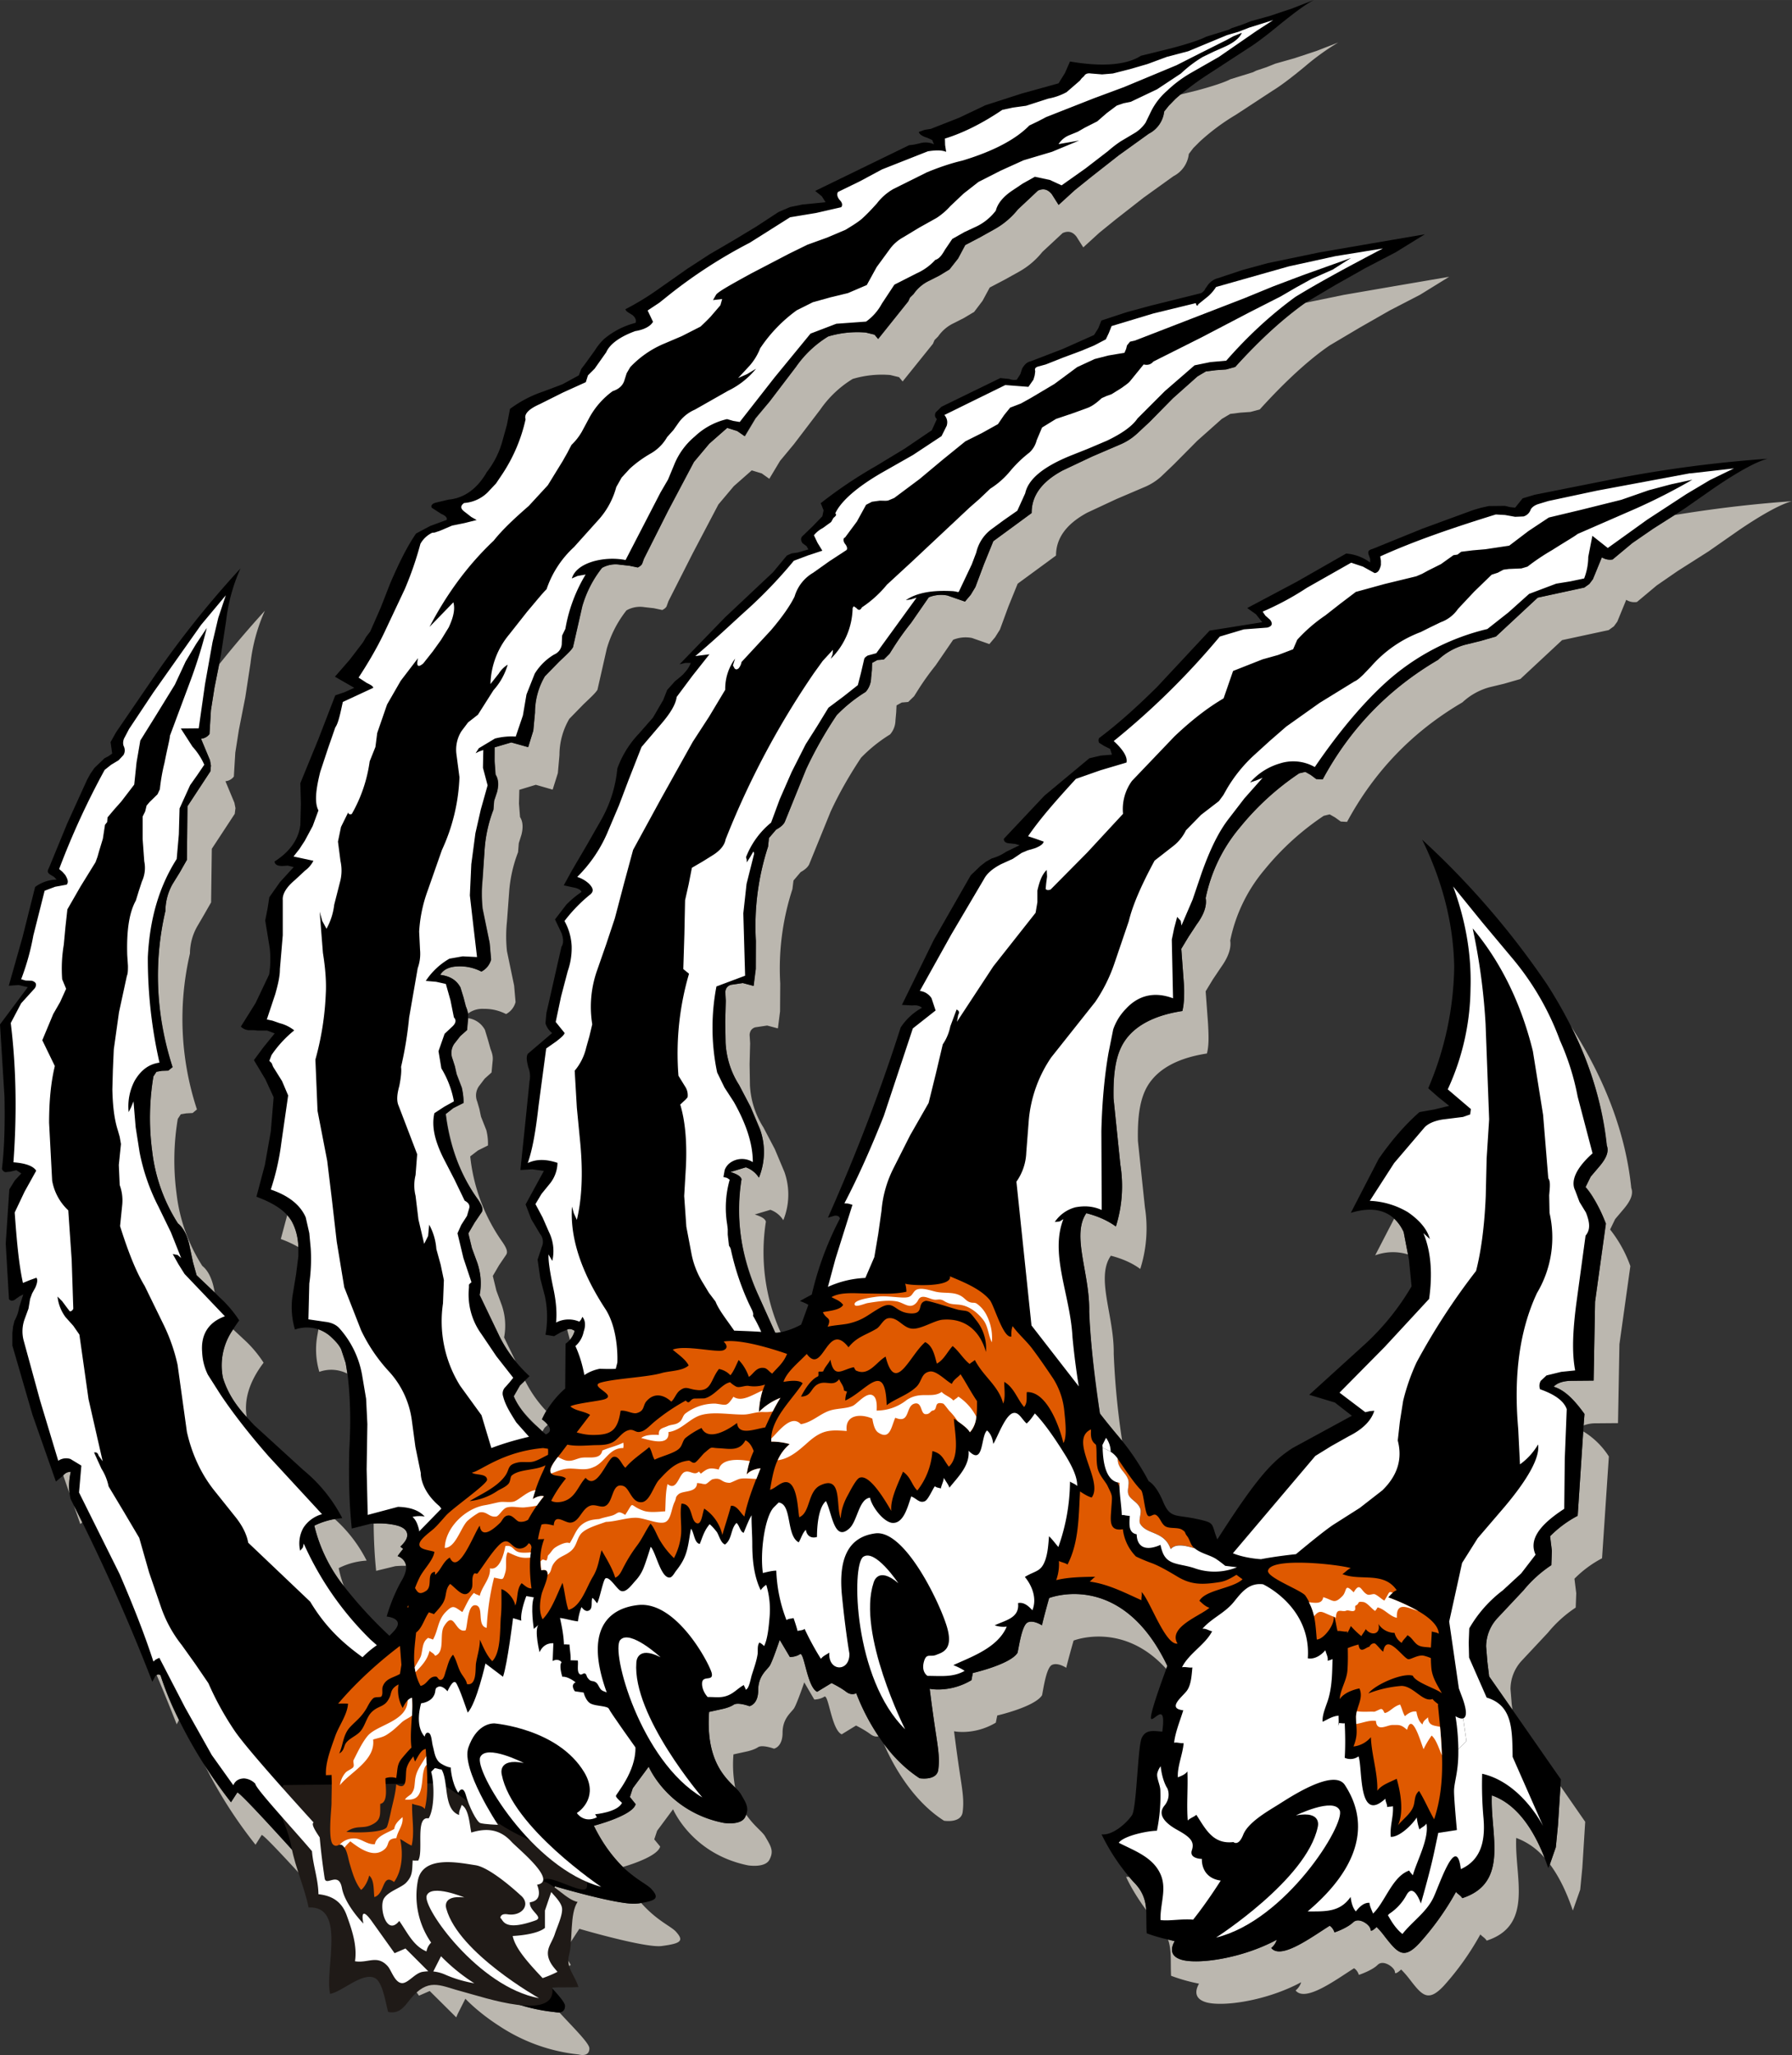 <svg xmlns="http://www.w3.org/2000/svg" width="960" height="1100.554" shape-rendering="geometricPrecision" text-rendering="geometricPrecision" image-rendering="optimizeQuality" fill-rule="evenodd" clip-rule="evenodd" viewBox="0 0 10 11.464"><rect x="0" y="0" width="10" height="11.464" fill="#333333" stroke="none"/><path fill="#BBB7AF" d="M6.893 2.047l-.05.014-.058.004-.056.007-.047.028-.137.122-.13.132-.072.067a.326.326 0 0 1-.086.056l-.163.07-.163.077c-.12.064-.175.144-.174.238l-.098.072-.116.085-.052.128-.048.128-.026.043-.032.038-.098-.034a.184.184 0 0 0-.104.01l-.099.143a1.49 1.49 0 0 0-.098.137l-.022.035-.032.032-.036.003-.03.016v.04l-.005.044a.122.122 0 0 1-.03.077.833.833 0 0 0-.162.13 2.26 2.26 0 0 0-.17.302l-.118.29c-.005.014-.02.031-.05.047l-.04.047-.005.048a1.43 1.43 0 0 0-.068.526v.156l-.012.095-.061-.016-.067.01c-.021.007-.03.022-.03.04l.002.049-.003.117.002.118c.006.09.032.169.075.234l.064.122.053.125a.378.378 0 0 1-.006.27.14.14 0 0 0-.073-.057l-.086.026c.037.012.056.023.062.04-.037.204-.005.422.093.646l.095.21.01.001s.007 0 .02-.003a1.095 1.095 0 0 1-.082-.617c-.005-.017-.025-.028-.062-.04l.087-.026a.14.14 0 0 1 .072.058.378.378 0 0 0 .006-.27l-.053-.126-.064-.122a.482.482 0 0 1-.075-.234l-.002-.118.003-.117-.003-.048c.002-.019.01-.034.031-.041l.067-.01.06.016.012-.095.001-.156a1.43 1.43 0 0 1 .068-.526l.006-.048.04-.047c.029-.016.044-.033.049-.047l.118-.29c.048-.104.105-.203.17-.301a.833.833 0 0 1 .162-.13.122.122 0 0 0 .03-.078l.004-.044.002-.04.029-.016.036-.003.033-.032.022-.035a1.48 1.48 0 0 1 .098-.137l.098-.143a.185.185 0 0 1 .105-.01l.097.034.032-.038.027-.043.047-.128.052-.128.116-.085.098-.072c0-.094.054-.174.174-.239l.163-.076.164-.07a.325.325 0 0 0 .086-.056l.07-.067.131-.132.137-.122.047-.028.056-.007.057-.004.052-.014c.144-.159.277-.28.39-.357l.167-.099.168-.096.17-.088.162-.1-.298.051-.29.05-.214.044-.002.001a2.445 2.445 0 0 0-.39.357zM1.177 3.962l-.008.133a.066.066 0 0 1-.048.026l.05.12.006.03-.003.032-.128.195-.003.298-.04.071-.04.064a.309.309 0 0 0-.04.15c-.068.288-.052.58.04.872l-.024.02H.903l-.03.006-.017.026a1.403 1.403 0 0 0-.007.416.95.95 0 0 0 .144.404c.034.028.056.076.067.137l.017.08.02.072.102.097-.003-.012c-.011-.061-.033-.11-.067-.137a.95.95 0 0 1-.144-.405 1.404 1.404 0 0 1 .007-.415l.017-.026.03-.005.036-.002.024-.02a1.612 1.612 0 0 1-.039-.87.309.309 0 0 1 .04-.15l.038-.065.04-.07.004-.299.128-.195.004-.032-.006-.03-.05-.12a.066.066 0 0 0 .047-.026l.008-.133.02-.127.036-.183.029-.19a.984.984 0 0 1 .08-.292c-.091.1-.176.2-.255.299l-.026.13-.02.126zM.395 8.21c-.016 0-.03.006-.042.021l.034.098a.34.34 0 0 1 .008-.118zM.874 9.344c.038.09.075.181.112.275l.013-.024a1.682 1.682 0 0 1-.103-.249.018.018 0 0 0-.022-.002zM1.244 7.686c.017.07.063.14.133.22-.017-.098.015-.2.094-.304a.659.659 0 0 0-.11-.13l-.06-.056a.349.349 0 0 0-.057.27zM3.093 11.224a.99.99 0 0 1-.446-.16 1.033 1.033 0 0 1-.186-.151l-.043.085-.009.019-.02-.02-.127-.127-.06.026-.13-.182c-.07-.095-.044.017-.044.017s-.103-.104-.12-.199c-.018-.095-.087-.008-.096-.052a1.132 1.132 0 0 1-.008-.054.181.181 0 0 1-.137-.066c-.188-.208-.337-.368-.343-.36l-.035.054a3.25 3.25 0 0 1-.153-.22 2.535 2.535 0 0 0 .29.457l.034-.054c.006-.008.155.152.343.36a.181.181 0 0 0 .137.066l.008.054c.009.044.078-.043.096.052.017.095.12.2.12.2s-.025-.113.044-.018c.07.095.13.182.13.182l.06-.026.128.127.02.02.008-.019.043-.085s.068.074.186.15a.99.99 0 0 0 .446.161s.06.018.06-.034c0-.023-.058-.084-.125-.155a7.659 7.659 0 0 1-.042-.045c-.015.001-.03-.003-.03-.003zM8.682 10.305l-.033.095c.05.067.092.152.128.258l.041-.116.012-.123.016-.256-.138-.199-.014.218-.012.123zM8.65 8.57l.01.082-.003.08a.693.693 0 0 0-.155.14l-.146.155a.235.235 0 0 0-.063.158l.007.085.01.082.13.186-.004-.031-.007-.085a.235.235 0 0 1 .063-.158l.146-.156a.694.694 0 0 1 .155-.14l.003-.08-.01-.081a.624.624 0 0 1 .154-.114l.038-.568a.438.438 0 0 0-.143-.14l-.031.471a.625.625 0 0 0-.154.114zM5.855 8.915c-.032.112-.04.152-.04.152s-.049-.032-.08-.016c-.033.016-.049.137-.057.17-.04.064-.25.112-.25.112l-.007.04c-.12.072-.233.048-.233.048s.016.129.032.233c.016.105.024.153.016.218-.008.064-.105.048-.105.048a.767.767 0 0 1-.199-.192c.04.094.15.311.336.429 0 0 .096.016.104-.049.008-.064 0-.112-.016-.217a9.447 9.447 0 0 1-.032-.233s.112.024.233-.048l.008-.04s.209-.048.25-.113c.007-.032.023-.153.055-.169.033-.016.08.016.08.016s.009-.04.041-.152c0 0 .276-.11.517.158l.006-.017c-.257-.539-.66-.378-.66-.378zM6.3 10.47h-.016c.024.054.067.124.112.185a.22.22 0 0 0-.068-.154.618.618 0 0 1-.028-.032zM8.325 10.016c-.01.216.1.487-.165.573-.008-.014-.028-.024-.035-.035a1.54 1.54 0 0 1-.206.288c-.086.091-.119.053-.19-.037a.592.592 0 0 0-.047-.055c-.02.019-.034.027-.034.014 0-.024-.064-.072-.097-.04a.335.335 0 0 1-.104.056s-.008-.025-.027-.037c-.105.066-.272.19-.326.124a.096.096 0 0 0 .031-.046c-.195.105-.438.138-.53.112-.072-.02-.059-.07-.04-.104l-.037-.009c.021.058.013.12.017.202a.974.974 0 0 0 .156.044c-.019.033-.032.083.04.104.092.026.335-.007.53-.112a.096.096 0 0 1-.031.046c.054.067.222-.058.326-.124.02.012.027.037.027.037s.073-.024.105-.056.096.016.096.04c0 .013.014.005.035-.014a.59.59 0 0 1 .047.054c.07.091.103.13.19.038a1.54 1.54 0 0 0 .205-.288c.007.01.027.02.035.035.265-.086.155-.357.165-.573a.38.38 0 0 1 .159.112c-.074-.189-.173-.307-.295-.35zM4.038 10.169a.587.587 0 0 1-.418-.314l-.089.121-.016.048.032.04c-.016.065-.233.121-.233.121.055.11.111.18.162.23.058-.017.195-.063.208-.114l-.033-.04.016-.048.089-.12s.104.249.418.313c0 0 .096.016.12-.032.025-.048.009-.073-.024-.129-.015-.027-.063-.059-.106-.122a.132.132 0 0 1-.006.014c-.024.048-.12.032-.12.032zM3.097 10.523l-.021.032-.067.104.04.065c-.048.04-.216.05-.216.05.013.061.093.152.17.234.052-.005.147-.018.182-.047l-.04-.065.067-.104.021-.032s.368.108.459.096c.107-.014.127-.028.08-.08-.028-.031-.105-.06-.194-.16l-.023.003c-.09.012-.458-.096-.458-.096zM4.721 9.437c-.032-.024-.08-.048-.08-.048l-.08.048c-.057-.024-.073-.225-.097-.209-.024.016-.056.016-.056.016l-.057-.096s-.04.12-.056.145c-.016.024-.064.056-.064.136 0 .08-.049.089-.049.089s-.064-.024-.088-.008c-.024.016-.064.024-.064.024l-.073.016c-.02.267.088.365.146.423a.676.676 0 0 1-.01-.186l.073-.016s.04-.008.064-.024.089.008.089.008.048-.008.048-.089c0-.08.048-.112.064-.136.016-.025.057-.145.057-.145l.056.096s.032 0 .056-.016.04.185.097.21l.08-.049s.048.024.08.048c.02.015.036.015.046.012a1.198 1.198 0 0 1-.125-.24s-.025.016-.057-.009zM1.92 8.851a.644.644 0 0 1-.03-.103.395.395 0 0 1 .156-.042.788.788 0 0 0-.178-.232.428.428 0 0 0-.114.037.866.866 0 0 0 .167.34zM2.868 7.79c.017.048.06.101.129.167l.03.028.012-.02.018-.017c-.013-.017-.032-.03-.032-.03a.335.335 0 0 1 .023-.047.694.694 0 0 1-.118-.169l-.028.027-.034.06zM8.926 6.506l-.05.058-.028.058c.039.04.073.11.114.204l-.061.435-.008.44-.124.002c-.035 0-.077.008-.099.033.057.017.11.065.172.152l-.005.064a.185.185 0 0 1 .069-.012l.123-.001.008-.44.061-.436a.715.715 0 0 0-.113-.204l.028-.058.049-.058c.036-.043.054-.081.041-.116-.03-.295-.142-.601-.337-.903l-.002-.004c.113.226.181.451.203.67.013.035-.005.073-.041.116zM7.78 6.798l-.106.205a.285.285 0 0 1 .183-.005l-.024-.125a.24.24 0 0 0-.053-.075zM2.607 5.746l-.038.034-.033.042a.09.09 0 0 0-.01.086l.013.041.01.043.029.076c.006.031.01.06.009.085l-.056.028-.043.033c.025.19.085.35.182.48.02.033.03.054.017.07l-.038.056-.035.06.02.083.03.082c.023.071.023.13.013.179l.112.234c.025.05.055.095.088.135l-.064-.132a.35.35 0 0 0-.013-.18L2.77 7.2l-.02-.082.035-.06.038-.056c.013-.017.004-.038-.017-.07a1.011 1.011 0 0 1-.182-.481l.043-.033.056-.028a.314.314 0 0 0-.009-.085l-.03-.076-.009-.043-.012-.041a.09.09 0 0 1 .01-.086l.032-.042.038-.034.006-.063c.004-.029-.005-.05-.012-.069l-.014-.05-.017-.056a.126.126 0 0 0-.093-.065v.003l-.006.063zM3.168 7.416l-.003.002.014.052v.006a.118.118 0 0 0 .028-.052c-.013-.007-.024-.013-.039-.008zM9.346 2.873l-.121.077-.116.08-.11.091a.084.084 0 0 1-.06-.012l-.05.122-.02.026-.028.02-.26.057-.234.217-.09.025-.082.021a.36.36 0 0 0-.15.084c-.282.165-.495.39-.644.667l-.036-.002-.03-.023-.03-.017-.035.008a1.5 1.5 0 0 0-.33.3.887.887 0 0 0-.192.396c.008.043-.011.094-.05.146l-.046.07-.04.067.013.176a.575.575 0 0 1-.007.171c-.156.023-.268.082-.326.174-.047.074-.06.178-.058.314l.038.37a.75.75 0 0 1-.025.344.483.483 0 0 0-.165-.074c-.085.123.02.335.016.547-.001.098.027.34.06.57.04.053.081.102.11.137l.014.016a4.35 4.35 0 0 1-.047-.486c.003-.212-.102-.424-.016-.547.077.02.129.048.164.074a.75.75 0 0 0 .026-.344l-.039-.37c-.003-.136.011-.24.058-.314.059-.092.17-.15.327-.174.012-.046.01-.1.006-.171l-.013-.176.04-.066.047-.07c.038-.053.057-.104.05-.147a.887.887 0 0 1 .192-.396 1.5 1.5 0 0 1 .33-.3l.033-.008.03.017.032.023.035.002c.15-.278.362-.502.644-.667a.36.36 0 0 1 .15-.084l.083-.02.09-.026.233-.217.26-.056.029-.021.019-.026.05-.122a.084.084 0 0 0 .06.012l.11-.092.116-.08.173-.11.172-.12c.137-.093.238-.146.294-.16-.23.016-.447.043-.654.077zM.448 8.502l.011-.009a10.86 10.86 0 0 0-.047-.095l.036.104zM1.903 7.526c-.014-.03-.036-.05-.06-.072a.217.217 0 0 0-.066-.039l-.006.034a.437.437 0 0 0 .011.204.196.196 0 0 1 .156.01 1.384 1.384 0 0 0-.009-.06l-.026-.077zM1.63 6.816a.208.208 0 0 0-.027-.038l-.036.134a.62.62 0 0 1 .098.045.314.314 0 0 0-.035-.14zM6.558.553L6.522.59l-.025.032a.159.159 0 0 1-.086.124l-.167.12-.155.122-.091.073-.09.082-.038-.06c-.022-.026-.045-.034-.077-.02l-.112.105a.442.442 0 0 1-.13.11l-.082.046-.082.043-.04.075-.048.061-.056.034-.055.028a.22.22 0 0 0-.09.076l-.02.019-.009.021-.168.21-.02-.024-.049-.012a.565.565 0 0 0-.21.022.6.6 0 0 0-.18.17l-.147.193-.078.094-.06.1-.042-.03-.057-.017-.1.088-.085.102-.144.272-.135.268-.01.028c-.005.008-.01.013-.024.02l-.047-.009-.054-.006a.154.154 0 0 0-.099.018.621.621 0 0 0-.11.214l-.052.228c-.011.02-.037.043-.077.081l-.08.082a.4.4 0 0 0-.055.202l-.01.1-.028.093-.094-.027-.093.028v.077l.005.075c.016.025.019.058.008.098l-.016.048-.004.05a.77.77 0 0 0-.05.225l-.01.162a.783.783 0 0 0 0 .165l.039.192.008.092a.106.106 0 0 1-.054.067.26.26 0 0 0-.123-.03c-.055.001-.09.019-.107.049.054.006.09.028.113.07l.017.055.013.05c.005.012.01.025.012.04a.133.133 0 0 1 .088-.026.26.26 0 0 1 .124.029.106.106 0 0 0 .053-.067l-.008-.092-.04-.192a.78.78 0 0 1 0-.165l.012-.162a.77.77 0 0 1 .05-.225l.004-.05.015-.048c.01-.04.008-.073-.008-.098l-.006-.075.002-.077.092-.028.094.027.029-.092.009-.101a.4.4 0 0 1 .055-.202l.08-.082c.04-.038.066-.062.077-.08l.052-.229a.621.621 0 0 1 .11-.214.154.154 0 0 1 .1-.018l.053.006.047.01c.014-.008.02-.013.024-.021l.01-.028.136-.268.143-.272.086-.102.1-.088.056.017.042.03.06-.1.078-.094.147-.193a.6.6 0 0 1 .18-.17.566.566 0 0 1 .21-.022l.049.012.02.024.169-.21.009-.021.02-.02a.22.22 0 0 1 .089-.075l.055-.028.057-.034.047-.062.04-.074.082-.043.081-.045a.442.442 0 0 0 .131-.111L5.93 1.3c.032-.014.056-.007.077.02l.038.06.09-.082.09-.073.156-.122.167-.12a.159.159 0 0 0 .086-.124l.025-.033.036-.036a1.21 1.21 0 0 1 .202-.15L7.1.507c.043-.026.102-.07.183-.137a1.32 1.32 0 0 1 .185-.133l-.121.047-.124.041-.106.03-.05.02-.057.019-.018.009-.126.039c-.03.016-.095.038-.188.063l-.094.023a.313.313 0 0 0-.026.025zM2.219 8.68a.59.59 0 0 1 .031-.04l-.016-.012c.034-.033.045-.058.035-.082-.01-.021-.036-.034-.077-.041a.466.466 0 0 0-.107-.006c.001.099.006.187.014.264l.107-.026a.527.527 0 0 1 .06-.002c-.006-.042-.047-.054-.047-.054z"/><path d="M6.138 7.886a5.082 5.082 0 0 1-.06-.57c.004-.213-.1-.425-.016-.548.078.02.13.048.165.074a.75.75 0 0 0 .025-.344l-.038-.37c-.003-.136.011-.24.058-.314.058-.092.17-.15.326-.174.012-.046.011-.1.007-.171l-.013-.176.04-.066.046-.07c.039-.053.058-.104.05-.147a.887.887 0 0 1 .193-.396 1.5 1.5 0 0 1 .329-.3l.034-.008.03.017.031.023.036.002c.15-.278.362-.502.644-.667a.36.36 0 0 1 .15-.084l.083-.02.09-.026.233-.217.26-.056.028-.02.02-.027.05-.122a.084.084 0 0 0 .06.012l.11-.092.116-.08.12-.076.053-.034.172-.12c.137-.093.237-.146.294-.16a7.123 7.123 0 0 0-.888.119l-.412.082-.067.02-.042.052-.028-.003-.029-.007-.09.001-.045.01-.041.012-.284.104-.278.113c-.022.006-.029.014-.022.033l.008.023v.02a.258.258 0 0 0-.134-.05l-.275.157-.277.147.049.035.035.044-.294.047-.292.313c-.114.113-.22.208-.324.286-.006.008-.004.021 0 .027l.027.017.034.017.01.032-.062.005-.064.015-.251.209-.226.24c-.001.017.012.025.036.026l.027.003.025.007-.076.037a.27.27 0 0 1-.08.037l-.032.018-.031.024-.054.052-.206.36-.178.363.059.003c.023-.003.04.002.053.013a.333.333 0 0 0-.119.11c-.108.338-.241.69-.406 1.061l.037-.011c.015-.002.028.003.03.016a1.768 1.768 0 0 0-.157.424c-.039.02-.066.036-.066.036s.025.008.047.021l-.04.11a.408.408 0 0 1-.115.043l-.02.003h-.01l-.095-.211a1.108 1.108 0 0 1-.093-.646c-.006-.017-.025-.028-.062-.04l.086-.026a.14.14 0 0 1 .073.058.378.378 0 0 0 .006-.27l-.053-.126-.064-.122a.482.482 0 0 1-.075-.234L4.047 5.7l.003-.117-.003-.048c.002-.019.01-.034.031-.041l.067-.01.06.016.012-.095.001-.156a1.43 1.43 0 0 1 .068-.526l.005-.048.04-.047c.03-.016.045-.033.05-.047l.117-.29a2.26 2.26 0 0 1 .171-.301.833.833 0 0 1 .162-.13.122.122 0 0 0 .03-.078l.004-.044.002-.04.029-.016.036-.003.032-.032.022-.035a1.49 1.49 0 0 1 .098-.137l.099-.143a.184.184 0 0 1 .104-.01l.098.034.032-.038.026-.043.048-.128.052-.128.116-.085.098-.072c-.001-.094.054-.174.174-.238l.163-.077.163-.07a.326.326 0 0 0 .086-.056l.072-.067.13-.132.137-.122.047-.028.056-.007.057-.004.051-.014c.145-.159.278-.28.39-.357l.002-.001.165-.098.17-.096.169-.088.162-.1-.298.051-.29.05-.289.06-.143.039-.135.045a.101.101 0 0 0-.055.037l-.016.023c-.003.01-.015.018-.021.023l-.282.07-.136.037-.14.046-.017.043-.024.038-.175.078-.177.068c-.023.005-.036.019-.049.041l-.01.031-.02.031a.072.072 0 0 1-.042-.004l-.05-.005-.328.16-.032.031c-.008.015-.005.027.006.038L5.2 2.4l-.152.103-.16.097a2.508 2.508 0 0 0-.308.207l.016.04-.007.033-.053.055-.054.052c-.017.014-.013.028-.004.043l.023.017.01.018-.058.017-.035.005-.027.012-.077.093-.268.252-.254.262.033-.008h.03a.164.164 0 0 1-.038.058c-.004.007-.024.023-.05.044l-.044.049-.022.056-.057.098-.079.09a.556.556 0 0 0-.12.194.717.717 0 0 1-.092.29l-.077.135-.085.145-.045.082.055.012c.023.004.042.014.044.025a.54.54 0 0 0-.085.071l-.063.082.037.077c.01.03.012.056-.001.076l-.084.37-.005.056c.006.023.021.042.037.055l-.136.116c-.01.019-.005.041.003.075a.133.133 0 0 1 .007.077l-.025.246-.026.25.066-.004.065.009-.102.187.032.083.049.082a.069.069 0 0 1 .009.073L3 7.027l.015.105.026.1a.56.56 0 0 1 .003.214l.048.008.038-.022.034-.014.003-.002c.015-.005.026 0 .04.008a.129.129 0 0 1-.051.072l-.002.25a.527.527 0 0 0-.13.172s.019.013.032.03c.015.018.023.04-.01.054l-.02-.017-.03-.028a.479.479 0 0 1-.13-.168l.035-.06.028-.027.026-.025a.768.768 0 0 1-.167-.22l-.112-.233a.349.349 0 0 0-.013-.18l-.03-.081-.02-.082.035-.06.038-.056c.013-.017.004-.038-.017-.07a1.011 1.011 0 0 1-.182-.48l.043-.034.056-.028a.313.313 0 0 0-.01-.085l-.029-.076-.009-.043-.013-.041a.09.09 0 0 1 .01-.086l.033-.042.038-.034.005-.063V5.68a.096.096 0 0 0 0-.026.178.178 0 0 0-.012-.04l-.013-.05-.017-.056c-.022-.041-.059-.063-.113-.07.017-.03.052-.047.107-.047a.26.26 0 0 1 .123.029.106.106 0 0 0 .054-.067l-.008-.092-.04-.192a.783.783 0 0 1 0-.165l.012-.162a.77.77 0 0 1 .049-.225l.004-.05.016-.048c.01-.04.008-.073-.008-.098l-.006-.075.001-.077.093-.027.094.026.029-.092.009-.101a.4.4 0 0 1 .055-.202l.08-.082c.04-.038.066-.062.077-.08l.052-.229a.621.621 0 0 1 .11-.214.154.154 0 0 1 .099-.018l.054.006.047.01c.014-.008.02-.013.024-.021l.01-.028.135-.268.144-.272.086-.102.1-.088.056.018.041.028.06-.1.079-.093.147-.193a.6.6 0 0 1 .18-.17.565.565 0 0 1 .21-.022l.049.012.02.024.168-.21.01-.021.02-.02a.22.22 0 0 1 .089-.075l.055-.028.056-.034.048-.061.04-.075.082-.043.081-.045a.442.442 0 0 0 .131-.111l.112-.105c.032-.014.055-.006.077.02l.038.06.09-.082.09-.073.156-.122.167-.12a.159.159 0 0 0 .086-.124L6.522.59l.036-.037a1.657 1.657 0 0 1 .202-.15L6.964.27c.042-.026.101-.07.182-.137.08-.064.138-.108.186-.133l-.121.047-.125.042-.105.029-.051.02-.057.019-.017.009-.126.039c-.03.016-.095.038-.189.063l-.174.043c-.081.052-.216.063-.396.032l-.028.064-.036.058-.206.057-.202.065-.147.07-.158.062-.033.005-.034.012c.004.014.02.024.048.033l.027.012.01.024A.113.113 0 0 0 5.131.8l-.032.007-.026.003-.524.255.037.03.021.033-.13.013-.068.014-.065.028-.122.08-.126.076-.137.08-.123.08-.168.118a1.487 1.487 0 0 1-.178.108c.003.012.015.017.04.033.016.013.022.03.017.043a.442.442 0 0 0-.176.09.311.311 0 0 0-.051.063l-.049.068-.027.036-.014.036-.092.05-.106.04a.666.666 0 0 0-.186.097l-.017.088-.025.09a.49.49 0 0 1-.087.174c-.054.094-.127.146-.213.154l-.068.016c-.024.005-.034.018-.026.03l.053.034c.025.01.033.023.03.033l-.092.034-.079.042c-.05.072-.096.166-.144.277l-.054.138-.058.132-.023.03-.017.03-.075.098-.082.094.108.062-.053.024-.053.018-.095.246-.1.244.003.115-.003.117c-.01.086-.063.153-.144.205.002.017.016.025.043.025l.031-.002.033.008-.076.083-.06.085-.01.064-.013.066.025.153a.55.55 0 0 1-.003.148l-.076.16-.082.131a.07.07 0 0 0 .044.02c.015 0 .028-.001.048.002h.055l.042.016-.062.076-.054.073.064.107.046.1-.016.192-.033.186-.047.177c.075.028.133.06.172.103.01.012.02.025.027.038.021.039.033.086.035.141v.05l-.013.102-.017.103a.437.437 0 0 0 .011.204.199.199 0 0 1 .198.038c.023.022.045.043.06.072l.025.077.01.06c.015.119.02.26.01.425-.004.172.001.317.014.438L2.07 8.5l.015-.001c.04-.002.075 0 .107.006.041.007.068.02.077.041.01.024 0 .05-.035.082l.016.013a.59.59 0 0 0-.031.04s.041.012.047.054c.002.019-.003.044-.021.076-.06.103-.087.207-.087.207s.104.009.043.078a.339.339 0 0 1-.028.029 2.393 2.393 0 0 1-.252-.274.866.866 0 0 1-.167-.34.428.428 0 0 1 .156-.042.855.855 0 0 0-.217-.268l-.274-.25a1.542 1.542 0 0 1-.042-.046.553.553 0 0 1-.133-.219.349.349 0 0 1 .057-.27.612.612 0 0 1 .034-.05.658.658 0 0 0-.111-.13l-.025-.025-.102-.097-.02-.072-.017-.08c-.011-.061-.033-.11-.067-.137a.95.95 0 0 1-.144-.404 1.403 1.403 0 0 1 .007-.416l.017-.026.03-.005.036-.002.024-.019a1.612 1.612 0 0 1-.04-.871.309.309 0 0 1 .04-.15l.04-.065.04-.07.003-.299.128-.195.003-.032-.005-.03-.05-.12a.066.066 0 0 0 .047-.026l.008-.133.02-.127.026-.13.01-.053.029-.19a.984.984 0 0 1 .08-.291 5.46 5.46 0 0 0-.487.611l-.208.304-.03.054.009.064-.02.014-.023.012-.056.054-.023.033-.018.033-.111.244-.102.248c-.01.018-.009.027.009.038l.02.012.014.015a.207.207 0 0 0-.12.041l-.07.279-.077.272.055-.004.051.012L0 5.715l.025.402c.003.151 0 .283-.014.402.001.01.011.018.019.02l.028-.003.033-.008.028.018-.037.04-.03.049-.02.302.018.31c.01.013.025.011.04-.002l.02-.014.02-.01-.023.072a.224.224 0 0 1-.026.075L.073 7.4l-.004.036v.07l.112.386.131.373.04-.033v-.001c.013-.015.027-.02.043-.02a.34.34 0 0 0-.001.151l.018.036a10.859 10.859 0 0 1 .438.984l.016-.03a.03.03 0 0 1 .008-.008.018.018 0 0 1 .022.002c.025.079.06.163.103.249a2.56 2.56 0 0 0 .29.459L1.324 10c.006-.008.155.152.343.36.043.047.09.066.137.066l.008.054c.009.044.078-.043.095.052a.485.485 0 0 0 .121.2s-.025-.113.044-.018l.13.182.06-.026.127.127.02.02.01-.019.042-.085s.068.074.186.15a.99.99 0 0 0 .475.164c.015-.002.031-.01.031-.037 0-.023-.058-.084-.125-.155a5.3 5.3 0 0 1-.025-.027c-.077-.082-.157-.173-.17-.233 0 0 .168-.011.216-.051l-.04-.065.067-.104.021-.032s.367.109.458.096c.009 0 .016-.002.023-.003.086-.014.101-.029.058-.077-.024-.027-.086-.053-.16-.124a.826.826 0 0 1-.162-.23s.217-.056.233-.12l-.032-.04.016-.049.089-.12s.104.249.418.313c0 0 .096.016.12-.032a.132.132 0 0 0 .006-.014c.015-.04 0-.064-.03-.115a.188.188 0 0 0-.03-.035c-.06-.058-.166-.156-.147-.423l.073-.016s.04-.008.064-.024.088.008.088.008.049-.008.049-.089c0-.08.048-.112.064-.136.016-.025.056-.145.056-.145l.057.096s.032 0 .056-.016.04.185.096.21l.08-.049s.05.024.081.048c.032.025.057.008.057.008a1.198 1.198 0 0 0 .154.283c.053.07.119.14.2.192 0 0 .096.016.104-.048.008-.065 0-.113-.016-.218a9.381 9.381 0 0 1-.032-.233s.112.024.233-.048l.008-.04s.209-.048.249-.113c.008-.032.024-.153.056-.169.032-.016.08.016.08.016s.009-.04.04-.152c0 0 .403-.161.66.378l-.006.017c-.023.063-.103.28-.082.28.023 0 .082-.094.06.07-.046-.003-.092-.015-.115.036-.022.048-.028.39-.054.43-.03.044-.107.114-.17.107a1.139 1.139 0 0 0 .181.268c.05.051.064.099.068.154.002.038 0 .08.003.13a.882.882 0 0 0 .12.035l.036.009c-.019.033-.032.083.04.104.092.026.335-.007.53-.112a.096.096 0 0 1-.031.046c.054.067.221-.058.326-.124.02.012.027.037.027.037s.072-.024.104-.056c.033-.032.097.016.097.04 0 .013.014.005.034-.014.016.015.031.033.047.055.071.09.104.128.19.037a1.54 1.54 0 0 0 .206-.288c.007.01.027.02.035.035.265-.086.155-.357.165-.573.122.042.221.16.295.35l.02.055.009-.021.033-.095.012-.123.014-.218.002-.038-.27-.388-.13-.186-.01-.082-.007-.085a.235.235 0 0 1 .063-.158l.146-.156a.693.693 0 0 1 .155-.14l.003-.08-.01-.081a.625.625 0 0 1 .154-.114l.031-.471.002-.033.005-.064c-.063-.087-.115-.135-.172-.152.022-.025.064-.033.1-.033l.123-.001.008-.44.06-.436a.716.716 0 0 0-.113-.204l.029-.058.049-.058c.036-.043.054-.08.04-.116a1.92 1.92 0 0 0-.202-.67 2.515 2.515 0 0 0-.134-.233 4.601 4.601 0 0 0-.694-.803c.113.23.175.469.179.71a1.778 1.778 0 0 1-.145.677l.057.05.06.048-.082.02-.084.015c-.084.074-.157.16-.227.26l-.156.302c.105-.032.185-.02.242.032a.24.24 0 0 1 .053.075l.024.125.006.034.014.144a1.395 1.395 0 0 1-.255.318l-.316.287.143.043.095.074-.331.18c-.107.07-.188.147-.42.51-.036-.091-.008-.092-.118-.115-.113-.025-.145 0-.185-.097-.04-.096-.08-.113-.08-.113s-.059-.116-.148-.225l-.013-.016a4.874 4.874 0 0 1-.111-.136z"/><path fill="#DF5900" d="M7.597 9.128c.002-.008.021-.03.024-.04.031.04.086.03.071-.029.018.03.054.05.09.05.006.024.02.043.04.056.007-.017.022-.027.032-.043.028.015.038.046.064.058.018.009.045.008.067.011l.005-.09c.011.005.026.004.039.013-.004-.094-.206-.175-.282-.203.013-.014.026-.032.047-.04-.073-.107-.204-.049-.303-.09.012-.006.03-.027.047-.033-.061-.02-.447-.064-.462.014-.007.039.189.11.209.14.053.08.055.15.063.244.04.001.117-.101.089-.142.017.025.018.063.027.095.016-.003.038.006.054.002v.01a.294.294 0 0 0 .02-.04c.016.018.038.04.06.057z"/><path fill="#DF5900" d="M7.994 9.478c-.054.02-.105-.072-.173-.073a.642.642 0 0 0-.185.042c.038-.05.192-.117.248-.099.013.034.115.068.149.089a.206.206 0 0 1 .013.009c-.022-.041-.051-.082-.058-.135a.587.587 0 0 1-.003-.061.214.214 0 0 0-.042-.014c-.031-.005-.07.022-.084.02-.027-.003-.123-.153-.14-.042-.012-.007-.04-.045-.048-.046-.02-.003-.03.019-.03.019-.017 0-.052.044-.06-.013a.448.448 0 0 0-.06.02c.001.043.001.086-.002.126-.005.057-.04.105-.043.159.022-.034.074-.053.11-.06.025.055-.018.104-.019.158 0 .067.014.095-.014.166a.149.149 0 0 0 .097-.052c.004.101.039.2.036.299.022-.033.073-.049.108-.067.022.076.041.186.007.26.026-.033.064-.059.082-.096.017-.034.005-.07.036-.096.033.054.054.106.084.158.07-.21.042-.427.021-.64h.004c-.012-.01-.025-.019-.034-.031z"/><path fill="#1F1A17" d="M2.46 9.948c.116.07.222.157.337.233.12.079.266.12.38.21.037.028.115.082.097.139-.016.05-.228-.092-.243-.035.063.016.13.103.192.115-.045.066-.026.22-.047.294-.02.072.03.11.052.181-.048.003-.098 0-.146.003.026.195-.388.052-.492.025-.126-.032-.187-.08-.282.018-.043.045-.067.108-.142.093-.013-.044-.03-.17-.075-.19-.07-.033-.183.078-.249.089-.031-.141.091-.493-.12-.482-.022-.11-.073-.22-.095-.334-.018-.1-.059-.17-.092-.266l.047-.083.879-.01z"/><path fill="#fff" d="M2.461 10.913l-.043.085a.215.215 0 0 1 .065.017c.052.023.107.039.164.049a1.033 1.033 0 0 1-.186-.151zM3.041 10.755c-.048.04-.18.045-.18.045.014.068.083.146.167.235A.642.642 0 0 0 3.111 11c-.021-.025-.04-.045-.05-.078-.015-.054.02-.084.036-.136.012-.037.045-.106.039-.143-.005-.03-.038-.063-.06-.088l-.035.103v.097zM8.165 9.586c-.017.005-.043-.012-.043-.012s.015.08.016.185l.045-.047-.018-.126zM6.707 10.37s-.072 0-.056-.048c.016-.048-.008-.073-.08-.113-.073-.04-.113-.088-.073-.136.04-.049.016-.097.016-.097s-.028-.039-.037-.123a.108.108 0 0 0-.019.04c-.005.024.016.065.017.092a.946.946 0 0 1-.019.228c-.049 0-.184.027-.213.067.084.043.186.078.23.169.042.085 0 .171.003.262.046.007.121-.008.182-.002.08-.1.154-.218.154-.218-.113-.016-.105-.12-.105-.12zM3.436 7.637l.009-.036s.01-.177-.065-.296c-.138-.21-.2-.402-.188-.574l.01.037.017.037c.027-.113.035-.25.02-.419l-.02-.207-.012-.206a.308.308 0 0 0 .064-.128l.018-.064.016-.067a.61.61 0 0 1 .025-.295l.052-.149.049-.147.05-.19.052-.192.155-.284.178-.319.091-.14.09-.15a.285.285 0 0 1 .055-.174l-.012.038.01.018c.009.006.012.005.021-.001a.073.073 0 0 0 .017-.036l.164-.177c.058-.068.105-.133.132-.188a.227.227 0 0 1 .104-.133l.09-.064.095-.062c.006-.005.007-.018-.009-.037-.01-.017-.009-.03.002-.034l.066-.089.051-.093.033-.017.043-.006c.026 0 .04.002.05-.002l.031-.013.142-.106.128-.107.127-.103.092-.046.09-.05.034-.05.034-.042.06-.023.054-.03.133-.079.127-.094.097-.045.078-.02.089-.015.009-.021.005-.02.017-.021.027-.006.61-.236.161-.066.164-.062.271-.097-.102.065-.118.052-.087.048-.086.05-.173.088-.268.14-.269.135c-.015.018-.034.021-.054.016l-.074.091c-.01.013-.028.025-.052.042l-.053.033-.028.01-.027.012c-.022.02-.045.04-.075.053l-.088.032-.092.031-.078.048-.03.071a.138.138 0 0 1-.041.069.682.682 0 0 0-.106.102.465.465 0 0 1-.112.099l-.06.057-.056.049-.32.3-.141.13a.624.624 0 0 1-.139.126c-.01.018-.019.018-.031.004l-.015-.01-.006.01a.407.407 0 0 1-.122.283l.01-.025.002-.025-.057.062-.049.068a4.674 4.674 0 0 0-.493.928c-.006.033-.031.063-.075.09l-.053.033-.06.035-.018.092-.02.089-.004.193-.006.191.032.026a1.58 1.58 0 0 0-.059.569l.037.06a.086.086 0 0 1 .014.06.123.123 0 0 1-.021.022l-.02.019c.026.086.038.198.032.34l-.01.17.012.171.03.158a.481.481 0 0 0 .064.158l.032.053.037.049c.018.047.062.101.104.162.058.002.11.004.151.007a.883.883 0 0 0-.046-.09c.003-.01 0-.021-.008-.037l-.015-.031a1.437 1.437 0 0 1-.1-.299l-.003-.011-.008-.013-.007-.062v-.03l-.003-.026a.572.572 0 0 1 .014-.25l-.015-.01-.02-.005.007-.039a.088.088 0 0 1 .03-.04.113.113 0 0 1 .127-.004c0-.1-.035-.21-.106-.336l-.052-.08-.041-.084a1.215 1.215 0 0 1-.004-.48l.16-.06-.01-.348.018-.164.042-.167v-.006l-.004-.008-.017.03-.02.031v-.015l-.004-.014a.465.465 0 0 1 .14-.193l.048-.13.067-.153.078-.154.064-.101.063-.103.083-.062.081-.064.018-.07.017-.073c.002-.01.008-.014.02-.022l.048-.013.225-.31-.032.01-.028.004c.061-.042.15-.057.265-.05l.014.002c.01.003.015.004.017 0l.072-.152.025-.066a.223.223 0 0 1 .085-.13l.068-.05.076-.053.044-.097c.017-.079.1-.147.248-.208l.103-.041.106-.045c.083-.04.14-.08.17-.124l.152-.152.166-.144.088-.018.089-.008c.117-.134.246-.254.386-.356.144-.088.309-.176.488-.27l-.265.043-.26.057-.406.115a.246.246 0 0 1-.042.05l-.058.047c0 .007-.004.008-.01.004l-.003-.011-.238.058-.232.07-.015.038-.017.036-.065.034-.072.03-.102.038-.096.038-.044.012c-.015.005-.019.012-.015.026l-.003.023-.007.024-.028.04-.129-.01-.34.167c.014.017.02.036.013.06l-.029.058-.159.105-.176.1c-.136.079-.226.157-.258.226.009.007.004.014-.01.025l-.013.023-.047.034a.155.155 0 0 0-.049.04l.02.042.027.044-.079.026-.08.03a2.607 2.607 0 0 1-.263.275c-.075.067-.167.156-.287.257l.079-.01-.095.12-.088.118c-.005.04-.033.087-.08.143l-.116.136-.073.186-.053.14-.059.139a.776.776 0 0 1-.174.26.172.172 0 0 1 .066.038c.022.023.028.04.009.058a.854.854 0 0 0-.146.15.315.315 0 0 1 .04.14.387.387 0 0 1-.022.14l-.037.141-.03.142.05.062c-.005.014-.026.03-.046.046l-.057.04-.043.323c-.015.133-.033.24-.06.316.05-.023.102-.022.166-.001a.191.191 0 0 1-.045.119l-.044.054-.034.057.04.075.035.08a.24.24 0 0 1 .019.162l-.021-.036c-.002.034.008.1.027.19.017.079.02.142.015.19a.151.151 0 0 1 .13-.005l.01-.012.007-.015c.018.022.018.052.007.083a.142.142 0 0 1-.046.08c.025.055.04.109.05.162a.229.229 0 0 1 .085-.035c.021 0 .053.002.09 0z"/><path fill="#fff" d="M8.814 6.705l-.024-.064c-.027-.053.006-.126.097-.207l-.083-.316a1.401 1.401 0 0 0-.099-.314 1.532 1.532 0 0 0-.257-.448l-.175-.209-.164-.202c.069.188.103.377.097.569a1.37 1.37 0 0 1-.127.563l.129.11-.004.03-.04.014-.113.014c-.05.008-.085.025-.103.046l-.168.197-.136.211c.077.003.15.026.212.063.059.04.108.092.123.15l-.036-.033c.04.096.053.217.032.367l-.248.268-.252.255.144.109.026-.006.024-.002c-.015.05-.058.1-.142.142l-.098.055-.089.055-.46.543c.071.029.157.033.157.033s.072-.015.195-.028c.096-.08.18-.147.216-.169l.14-.089.126-.098c.085-.083.113-.175.086-.278l.012-.107.018-.114a1.16 1.16 0 0 1 .075-.215 3.68 3.68 0 0 1 .332-.51c.028-.109.047-.25.054-.418l.005-.21.014-.218-.02-.533a3.484 3.484 0 0 0-.072-.532c.157.187.27.417.336.685l.057.355.029.354c.013.018.009.048.005.095l.002.099a.605.605 0 0 1-.07.446c-.097.207-.131.458-.105.756l.01.2a.36.36 0 0 0 .101-.111c.011.071-.054.19-.187.348l-.15.175-.087.138-.072.327.054.373.022.059c.027.078.018.102.002.108l.018.126-.045.047v.016a.71.71 0 0 1-.009.115c-.007.043-.015.074-.015.102 0 .048.016.217.016.217l-.104.016-.024.113c-.024.112-.073.281-.073.281s-.04-.12-.08-.048a.29.29 0 0 1-.096.105l-.008.008c.02.035.042.073.081.105.054-.069.131-.119.171-.199.033-.066.13-.37.155-.163.12-.054.137-.17.126-.29a2.052 2.052 0 0 1-.007-.242c.22.05.34.292.34.292l-.17-.386c-.002-.158-.002-.288-.145-.331l-.098-.223-.002-.083.003-.08a.71.71 0 0 1 .187-.212l.103-.095.08-.104c-.037-.082.017-.163.16-.256l.003-.28.011-.276c-.015-.042-.06-.08-.149-.111a.056.056 0 0 1 .004-.047l.032-.03.082-.02.078-.008c-.02-.104-.012-.23.006-.37l.052-.382c.027-.032.025-.071.002-.129l-.036-.059zM2.452 8.402c-.109-.092-.104-.185-.104-.185l-.03-.146-.02-.149a.5.5 0 0 0-.13-.274.917.917 0 0 1-.153-.227l-.094-.24-.042-.255-.026-.227-.027-.223-.054-.279-.012-.286a1.61 1.61 0 0 0 .058-.368c.003-.053 0-.129-.016-.227l-.018-.23.014.051.024.044a.36.36 0 0 0 .043-.134L1.9 4.91a.247.247 0 0 0 0-.107l-.014-.108.017-.082.04-.081c.001.009.008.013.02.009a.812.812 0 0 0 .1-.294l.032-.08.01-.078.055-.159.076-.132.097-.127c-.011.046-.001.055.029.03l.053-.067.046-.064.043-.07c.025-.054.037-.1.026-.14l-.133.137c.095-.182.212-.343.358-.481.05-.063.117-.125.196-.194l.106-.115.083-.135.026-.046.023-.044a.329.329 0 0 0 .058-.074l.044-.082a.45.45 0 0 1 .128-.144c.034-.011.057-.031.066-.062l.012-.038.02-.034a.556.556 0 0 1 .18-.127l.108-.046.104-.053c.014-.013.031-.029.056-.055l.055-.064.01-.035-.051.006.017-.03c.012-.017.08-.055.195-.118l.213-.111.102-.05.108-.039.104-.044c.033-.02.066-.04.09-.06.018-.016.046-.043.086-.088a.305.305 0 0 1 .092-.08l.187-.093c.073-.03.137-.051.197-.065.176-.053.3-.12.374-.196l.046-.022.048-.025.267-.105.167-.062.293-.122.138-.07.14-.07.04-.022.047-.019c-.013.03-.047.056-.096.078l-.061.027-.06.029a.684.684 0 0 0-.123.093l-.133.088-.147.07-.04.008-.038.013-.056.042-.053.046-.069.035-.04.023-.044.018a.129.129 0 0 0-.063.051l.115-.02-.152.063-.158.047-.128.058-.124.063-.083.065-.074.07a.384.384 0 0 1-.077.066l-.095.053-.093.056a.23.23 0 0 0-.075.068l-.071.097-.055.1-.105.045-.099.024-.097.027-.09.045a.828.828 0 0 0-.204.212.324.324 0 0 1-.058.096l-.065.07.05-.022.05-.03a.458.458 0 0 1-.156.123l-.185.105a.22.22 0 0 0-.089.07l-.031.044-.035.039a.247.247 0 0 1-.092.092.657.657 0 0 0-.116.084l-.046.05-.03.053a.446.446 0 0 1-.094.177l-.142.158a.564.564 0 0 0-.153.235c-.02.019-.053.06-.108.125l-.101.128a.448.448 0 0 0-.104.276l.046-.058a.153.153 0 0 1 .05-.05.36.36 0 0 1-.079.142l-.087.137-.055.043-.037.049a.194.194 0 0 0-.028.128l.017.129a1.059 1.059 0 0 1-.098.406l-.08.228a.797.797 0 0 0-.047.227l.005.102a.237.237 0 0 1-.013.102l-.048.276a2.09 2.09 0 0 1-.045.275c.003.02 0 .058-.01.107-.014.05-.015.085-.003.111l.103.269-.009.116a.241.241 0 0 0 0 .116l.016.132.032.136.022-.044.006-.063a.33.33 0 0 1 .04.136l.024.087.018.086-.005.13a.68.68 0 0 0 .096.46l.119.164.045.15.01.033c.105-.04.2-.06.21-.063l-.071-.08c-.032-.051-.061-.096-.073-.144a.05.05 0 0 1 .012-.053l.024-.027.02-.025-.094-.12-.083-.123a.376.376 0 0 1-.07-.261v-.015c.002-.004.008-.009.014-.014l-.045-.135-.033-.138.021-.047.032-.05.013-.045c.003-.016-.005-.029-.026-.04l-.057-.118-.062-.12c-.047-.095-.067-.176-.05-.25l.055-.036.054-.03a.542.542 0 0 0-.07-.184l-.016-.096.034-.097.046-.043c.017-.018.02-.034.006-.048l-.019-.095-.026-.092-.054-.012-.058-.005a.391.391 0 0 1 .132-.124l.074-.013.08.004-.02-.17-.02-.174.008-.174.023-.173.03-.132.038-.135-.026-.098.002-.099-.023.008-.02.01.018-.028.09-.054a.369.369 0 0 1 .116-.011l.04-.118.02-.117.046-.116a.318.318 0 0 1 .107-.106c.028-.012.045-.036.044-.067l.002-.04.018-.037a.869.869 0 0 1 .113-.303l-.045.008-.032.014c.013-.044.056-.077.122-.096a.397.397 0 0 1 .178-.007l.195-.377.042-.072.034-.082a.399.399 0 0 1 .115-.158.39.39 0 0 1 .18-.097l.035.01.036.006.194-.248.201-.245.144-.055.166-.012a.294.294 0 0 0 .088-.1l.07-.106.124-.063a.313.313 0 0 0 .104-.075c.023-.007.037-.027.055-.058l.04-.059.067-.038.071-.033a.3.3 0 0 0 .105-.087c.009-.036.036-.073.086-.108l.064-.043.068-.038.084.018.065.03.133-.094.126-.097a.668.668 0 0 1 .07-.054l.084-.05a.2.2 0 0 0 .056-.055l.03-.062a.372.372 0 0 1 .09-.116.683.683 0 0 1 .134-.1l.154-.088.213-.147.091-.059-.134.042-.062.024-.062.018-.217.09-.118.031-.108.04-.096.028L6.21.41l-.06.005L6.088.41C6.07.407 6.056.412 6.05.424l-.014.013-.01.013-.074.064A.335.335 0 0 1 5.85.55L5.726.59 5.653.6l-.06.013c-.108.073-.216.128-.32.16l.001.036.006.038c-.025-.01-.056-.01-.102-.003l-.256.101-.123.066-.123.06c-.006.01-.006.026.01.045.016.016.016.031.008.04l-.14.032-.145.024-.114.072-.111.07a2.76 2.76 0 0 0-.445.287l-.06.048-.065.043.03.063c-.014.026-.053.045-.099.052-.085.031-.142.072-.162.118l-.065.092-.037.037-.012.038-.128.058-.128.064c-.061.027-.09.055-.08.085a.91.91 0 0 1-.13.306l-.035.052-.047.05a.208.208 0 0 1-.131.059c-.022.016-.022.031.004.05l.036.028.03.017-.068.017-.069.014-.068.029-.03.01-.013.001a.147.147 0 0 0-.066.062 1.888 1.888 0 0 1-.087.252l-.115.244c-.043.09-.094.175-.143.25l.046.03c.021.01.035.018.036.027l-.17.079c-.015.069-.025.118-.042.142l-.042.121-.042.127c-.026.104-.032.173-.01.215l-.032.087-.044.082-.03.046-.033.042.111.024a.159.159 0 0 1-.047.055l-.057.053c-.048.04-.07.079-.067.111v.196l-.016.189c0 .043-.012.09-.026.14l-.047.141.032.007.04.014a.215.215 0 0 1 .081.04.635.635 0 0 0-.127.138l-.012.032.013.013.008.02.05.08.034.08-.038.264a1.369 1.369 0 0 1-.059.261c.1.034.165.086.195.155l.02.088.008.086a.966.966 0 0 1-.008.195l-.005.2.095.014c.035.004.061.017.078.036a.528.528 0 0 1 .126.257l.023.136.007.141-.004.252.006.255.169-.045c.07.002.117.02.149.054a.18.18 0 0 0-.068.002c.022.02.029.045.036.07l.001.011.124-.127-.011-.014zM9.432 2.64l-.52.097-.272.058-.056.017c-.022.007-.036.019-.042.03a.06.06 0 0 1-.04.039l-.047.002-.056-.01-.052-.003c-.226.07-.449.145-.645.234l.004.024v.024c-.007.028-.016.043-.035.045l-.065-.036-.066-.022-.247.14a1.603 1.603 0 0 1-.247.133l.015.022.027.024c.016.022.01.036-.016.043l-.131.01-.134.04a4.25 4.25 0 0 1-.592.583c.056.051.078.092.071.12l-.145.043-.137.048c-.11.12-.201.223-.267.32l.045.015.042.015c-.002.014-.023.027-.049.037l-.041.012-.033.014-.049.033-.066.03c-.05.026-.08.054-.095.083l-.183.31-.175.314a.09.09 0 0 1 .065.04l.023.069-.127.1-.162.488c-.069.173-.14.335-.22.488l.02.001.025.007-.095.302-.042.156a.557.557 0 0 1 .209-.05l.05-.116.022-.13.018-.128a.64.64 0 0 1 .066-.236l.094-.186.103-.18.04-.162.039-.165a.272.272 0 0 0 .042-.1l.035-.094c.013.005.018.015.009.03L5.34 5.7l.203-.309.236-.299.01-.059v-.065c.012-.052.025-.088.052-.115l.002.037-.005.038-.003.031c.005.006.013.009.028.003l.204-.206.2-.216a.267.267 0 0 1 .05-.184l.237-.248c.095-.09.185-.16.274-.212l.053-.153.165-.065.086-.024.084-.032.023-.053a.873.873 0 0 1 .157-.136l.083-.065.087-.066.16-.044.177-.043.033-.014.033-.018.072-.036.07-.05.022-.003.021-.016.065-.008.07-.006.133-.02.108-.082.113-.075.18-.043.225-.056.152-.053.124-.033.12-.026a3.32 3.32 0 0 1-.313.16l-.328.143c-.014.012-.06.038-.142.09a1.229 1.229 0 0 0-.137.092l-.034.01-.07.003-.03.004-.032.017-.034.011-.098.095-.09.096a.197.197 0 0 1-.096.074l-.058.028-.054.027a.69.69 0 0 0-.277.192l-.044.046c-.017.016-.033.031-.048.037l-.195.12-.186.132-.092.08-.088.08a.817.817 0 0 0-.153.19l-.018.032-.025.034-.1.077-.084.086a.25.25 0 0 1-.075.091l-.1.078c-.075.139-.123.25-.144.338l-.079.232a.891.891 0 0 1-.108.218l-.246.31a.734.734 0 0 0-.125.35l-.014.18a.3.3 0 0 1-.055.163l.084.802.194.25.07.09a4.117 4.117 0 0 1-.035-.273c-.012-.237-.128-.463-.051-.66l-.021.013-.027.003a.2.2 0 0 1 .115-.082c.053-.01.1-.006.147.015l-.002-.44c.004-.164.018-.312.04-.437l.026-.13a.303.303 0 0 1 .07-.114c.07-.077.16-.099.264-.06l-.007-.327.013-.063.017-.064.02.022.004.026.062-.144.052-.153c.046-.128.092-.223.147-.295l.09-.117.102-.115-.037.015-.033.011a.35.35 0 0 1 .166-.106.243.243 0 0 1 .195.02c.135-.198.27-.358.402-.477a1.29 1.29 0 0 1 .561-.293l.118-.093.115-.103.151-.057.08-.013.076-.016a.335.335 0 0 0 .023-.12l.023-.118.086.068.22-.158.219-.143.131-.078.134-.065-.245.028z"/><path fill="#fff" d="M2.262 10.87l-.06.026-.13-.182c-.07-.095-.044.017-.044.017s-.103-.104-.12-.199c-.018-.095-.087-.008-.096-.052a3.788 3.788 0 0 1-.028-.23c-.027-.04-.048-.075-.034-.083-.087-.096-.381-.419-.445-.518a1.655 1.655 0 0 1-.142-.259l-.073-.107-.075-.105a.714.714 0 0 1-.117-.214l-.066-.192-.055-.193-.084-.142-.087-.145a.294.294 0 0 0-.04-.099l-.041-.09c.011-.003.021.001.025.017l.023.032-.079-.347-.051-.36-.034-.049-.043-.048a.233.233 0 0 1-.045-.115l.026.026.023.031.019.025c.007.001.014-.002.02-.014L.4 7.028l-.019-.276a.297.297 0 0 1-.09-.166l-.017-.322c0-.122.01-.226.032-.317l-.07-.144.061-.146.039-.068.033-.073-.022-.053a.806.806 0 0 1 .009-.193l.009-.097.011-.1.073-.127.084-.136.011-.03.009-.032.021-.069.012-.078.012-.015L.6 4.56l.037-.044.04-.045.072-.094.013-.124.021-.122.086-.138.107-.174.06-.129.058-.097.06-.09a2.78 2.78 0 0 1-.094.302l-.112.3c0 .017-.013.063-.03.15a1.079 1.079 0 0 0-.026.148l-.013.028-.044.043-.017.02-.008.033-.014.028v.126l.009.124a.178.178 0 0 1-.013.112l-.018.055-.016.052c-.038.068-.052.17-.048.304l.004.06c0 .021 0 .043-.006.056l-.044.203-.029.207-.005.113-.003.11c.002.09.01.165.031.23l.01.035.007.04-.012.117.005.112a.248.248 0 0 1 .014.111L.67 6.84c.046.146.09.256.137.333l.106.217c.039.08.063.156.078.224l.052.374c.03.133.085.243.156.331l.112.14c.04.049.066.1.074.147l.346.329c.09.15.19.236.292.31a.54.54 0 0 1 .08-.067l-.036-.032a1.746 1.746 0 0 1-.372-.535l-.005.022-.015.018a.178.178 0 0 1 .018-.128.18.18 0 0 1 .104-.076L1.5 8.125c-.108-.123-.199-.24-.27-.346l-.07-.11a.315.315 0 0 1-.032-.126c-.008-.098.035-.167.127-.2l-.225-.236-.034-.054-.032-.057.027.005.02.017-.057-.143-.07-.144a1.135 1.135 0 0 1-.105-.303l-.022-.14-.012-.144-.013.032-.014.028a.306.306 0 0 1 .034-.176c.035-.059.079-.092.138-.1a2.603 2.603 0 0 1-.065-.589c.01-.21.062-.392.161-.547l.012-.137.004-.145.059-.13.041-.058.038-.056a.377.377 0 0 0-.066-.101l-.065-.101.1-.001.035-.246.042-.235.032-.135.042-.126-.138.165-.267.378-.135.203-.024.046a.06.06 0 0 0-.007.046c.01.02.009.037 0 .053l-.027.029-.043.026-.035.028a4.328 4.328 0 0 0-.254.553l.018.015.016.018c.015.025.019.041.008.054l-.065.012-.058.022-.063.25a1.358 1.358 0 0 1-.068.244l.025.007.034.001c.024.007.03.02.018.041l-.077.085-.058.11c.03.245.035.501.015.777.07.005.112.022.127.047l-.065.117-.055.116c.011.152.022.283.046.393l.039-.016.036-.013c.009.01.004.033-.006.055l-.018.033-.011.03-.009.054-.022.06a.199.199 0 0 0-.005.118l.092.336.101.335a.078.078 0 0 1 .068-.01l.061.037-.013.15.226.454c.072.167.137.329.189.489l.013-.011.02-.01.144.278.149.265.12.168c.011-.025.03-.037.06-.038a.096.096 0 0 1 .063.03c-.002.023.21.251.316.376.006.08.035.157.036.24.075.008.129.04.157.116.03.083.06.17.047.258.073.012.124-.038.183.028.021.024.04.095.082.094.034-.002.071-.057.113-.063a.248.248 0 0 1 .031-.003l-.127-.127z"/><path fill="#fff" d="M2.853 10.273c-.063-.068-.136-.077-.223-.05-.01-.045-.013-.132-.054-.154-.005.02-.016.033-.014.056-.09-.032-.057-.185-.098-.254-.014 0-.025-.007-.038-.007l-.02.02c.018.064.02.204-.014.26-.078-.015-.026.189-.059.236-.009-.002-.02.001-.03-.002-.004.058.001.088-.04.128-.03.027-.095.045-.12.084-.03.047.013.216.085.126.044.062.078.14.152.17a.088.088 0 0 1 .026-.049.458.458 0 0 1-.074-.347c.028-.143.232-.098.32-.085.087.012.252.167.252.167.062.05.01.12-.072.107-.028-.004-.038.006-.04.02.017.01.015.078.194.015.054-.018-.035-.053-.029-.102.059-.008.057-.056.04-.098.12-.02-.109-.202-.144-.241z"/><path fill="#fff" d="M2.779 10.18s-.208-.313-.165-.432c.042-.12.116-.134.144-.134 0 0 .356.028.503.274.077.13-.014.208-.042.226 0 0 .038.06.112.024l-.01-.017s.126-.011.15-.064c0 0-.034-.028-.034-.038 0-.011.112-.134.109-.271 0 0-.141-.197-.148-.215-.007-.017-.067-.014-.099-.028-.031-.014-.042-.063-.042-.063l-.049-.007s-.028-.035.004-.05c0 0-.043-.035-.074-.031 0 0-.021-.064-.004-.081 0 0-.017-.025-.05-.007l.004-.099s-.052-.007-.077.05c0 0-.03-.12-.007-.152l-.025.022s-.02-.124 0-.176l-.042-.007s-.035.087-.028.137l-.046-.014s-.031.253-.056.327l-.098-.074s-.05.222-.099.274c0 0-.05-.151-.067-.168-.017-.018-.046.049-.046.049S2.47 9.4 2.445 9.41c-.025.01-.007.025-.028.056-.022.032-.067.036-.067.036s-.039.123.02.186c0 0 .004-.028.022-.021.018.007.017.056.025.08.007.025.01.071.045.092.035.021.053.021.053.021s.004.085.042.141c0 0 .025-.05.043.014.017.063.06.148.08.155.022.007.099.01.099.01z"/><path fill="#fff" d="M2.923 9.835s-.208-.107-.243-.033c-.036.074.288.62.675.724 0 0-.498-.334-.555-.626 0 0-.027-.095.123-.065zM3.686 9.245s-.171-.158-.225-.096c-.054.061.112.674.458.878 0 0-.391-.456-.368-.752 0 0 0-.099.135-.03zM5.013 8.832s-.129-.194-.196-.147c-.067.047-.053.682.234.962 0 0-.27-.536-.176-.818 0 0 .022-.096.138.003zM7.232 10.127s.21-.102.244-.028c.034.075-.3.615-.69.71 0 0 .505-.324.567-.615 0 0 .03-.094-.12-.067zM2.591 10.585s-.185-.077-.21-.01c-.025.065.289.51.627.572 0 0-.449-.252-.517-.498 0 0-.03-.079.1-.064z"/><path fill="#fff" d="M3.386 9.442c-.008-.005-.02-.007-.028-.013-.014-.01-.019-.034-.032-.043-.019-.014-.027 0-.045-.024-.01-.011-.005-.02-.018-.027-.006-.002-.019.01-.025.006-.022-.01-.009-.059-.014-.078l-.04-.001c.002-.028-.005-.06-.006-.088-.01.001-.022-.002-.031 0-.002-.053-.011-.097-.022-.148.033.004.066.015.1.019a.322.322 0 0 1 .02-.08c.01.013.024.027.04.02.026-.011.011-.05.021-.071.01.008.018.02.026.03.014-.022.034-.132.047-.139.023-.012.064.062.086.07.03.012.062-.037.084-.06a.228.228 0 0 0 .038-.058c.014-.03.044-.128.044-.128.028.026.057.179.108.171.012-.002.024-.023.03-.032.02-.026.038-.05.051-.081.022-.051.025-.105.036-.159.018.022.018.08.049.085.016-.04.025-.075.055-.11.014.011.028.028.04.043.013.02.022.062.046.07.04-.029.031-.089.064-.12.017.014.02.049.04.055.013-.032.027-.069.044-.098-.001.052.004.107.004.16 0 .087.009.18.047.258a.107.107 0 0 1 .031-.03.48.48 0 0 1 .018.186c-.004.046-.01.115-.03.156a.088.088 0 0 0-.026-.02c-.013.016-.008.043-.01.063-.006.04-.02.078-.032.116-.007.02-.015.08-.035.084-.001-.01-.008-.017-.01-.026-.029.015-.05.04-.082.055-.043.02-.077.011-.12.012 0 0-.034-.035-.031-.079.003-.044.063-.006.054-.053-.01-.048-.196-.407-.413-.381-.165.019-.3.138-.173.488z"/><path fill="#fff" d="M4.74 9.225c.002.105-.12.101-.112-.006-.013.01-.035.018-.047.035a1.53 1.53 0 0 1-.091-.167c-.013.01-.029.007-.039.012a.912.912 0 0 0-.023-.073c-.01.005-.028.002-.039.012a.837.837 0 0 1-.057-.276c-.025 0-.052.008-.075.013-.017-.124.013-.317.061-.366.04-.04.028-.027.028-.027.075.01.04.184.111.222.014-.022.02-.051.04-.07.005.034.03.05.062.04 0-.055.007-.164.05-.2.034.064.045.23.13.153.046-.04.053-.165.116-.172.009.047.07.13.12.14.067.01.09-.09.11-.147.03.011.045.039.075.027.02-.008.044-.068.057-.084.011.01.025.008.033.013.004-.02.015-.039.017-.06.007.015.026.038.031.055.048-.06.114-.122.107-.206.086.088.067-.082.103-.113.022.018.031.047.035.075.023-.036.066-.16.11-.172.032-.009.05.036.076.058.019-.016.033-.038.046-.056.061.062.128.165.175.241.026.044.063.11.061.164-.01-.012-.032-.018-.04-.025a1.109 1.109 0 0 1-.065.365c-.016-.018-.033-.042-.052-.06-.004.044-.006.087-.02.13-.024.07-.054.06-.115.097.04.048.069.12.042.186-.021-.023-.047-.047-.08-.04.01.084-.073.096-.13.124.02.007.045.01.067.007-.05.118-.196.168-.298.215.02.008.046.02.063.032-.065.037-.131.028-.207.028 0 0-.035-.02-.021-.076.014-.055.034-.027.069-.041.034-.014.104-.028.055-.173-.048-.145-.235-.525-.394-.505-.159.021-.207.152-.186.353.02.2.041.318.041.318zM7.297 10.663c.1 0 .18.005.24-.081.003.027.01.059.029.081.019-.024.044-.05.076-.048.002.021.013.041.02.06.068-.065.108-.208.202-.24.004.01.016.02.02.027.022-.08.092-.205.076-.289-.01.016-.028.021-.039.033a.321.321 0 0 1-.015-.067c-.027.042-.097.11-.145.108-.006-.059.016-.112.012-.171-.007.003-.025.002-.032.005 0-.018-.01-.03-.01-.047-.155.143-.126-.174-.15-.236a.077.077 0 0 1-.077.008c.004-.063.003-.13 0-.193-.007.003-.024-.002-.032 0-.001.005-.002.01-.005.014.006-.017.002-.037.003-.056-.032.002-.06.02-.089.034-.005-.042.025-.098.035-.14.018-.07.018-.137.02-.21-.008.005-.02.007-.027.01.003-.023-.008-.037-.013-.059-.024.028-.06.052-.098.045.02-.289-.25-.413-.25-.413-.076-.009-.116.04-.16.095-.052.066-.122.09-.178.153.022-.002.035.011.054.014-.037.074-.13.124-.168.201.019-.004.04.004.058.001-.004.038-.006.09-.027.124-.018.032-.123.104-.024.115-.017.056-.045.123-.051.181.016-.004.038.005.053.002-.004.06-.036.13-.032.191.019-.008.04-.015.053-.033.004.09-.005.185.002.274.01-.012.038-.022.048-.032.051.078.092.166.207.152 0 0 .028.027.055-.042.028-.069.138-.131.194-.166.055-.034.31-.207.373-.11.062.096.2.36-.208.705z"/><path fill="#DF5900" d="M5.94 7.88a.415.415 0 0 0-.063-.19c-.039-.058-.08-.118-.121-.172-.033-.042-.075-.078-.105-.12-.007.017-.008.038-.007.058-.045.012-.095-.17-.12-.203-.052-.064-.15-.102-.223-.133.014.066-.248.05-.25.04a.16.16 0 0 1 .007.046c-.07.016-.146.01-.218.01-.06 0-.147-.011-.2.02.027.015.046.019.065.043-.015.03-.082.034-.113.041.017.039.045.028.032.068a.062.062 0 0 1-.006.013c.046-.01.095-.011.127-.02.077-.02.1-.048.164-.084.086-.05.078.026.175.03.076.002.03-.058.082-.07.016-.003.16.045.183.05.054.01.052-.003.096.055a.249.249 0 0 1 .057.18c-.034-.12-.118-.19-.241-.18-.045.003-.121.054-.17.05-.053-.003-.08-.067-.135-.058-.026.004-.043.045-.064.058-.064.038-.11.045-.157.104-.12-.155-.141.162-.233.037-.045.048-.111.098-.13.156.027-.005.087-.014.107.008-.06.093-.184.204-.175.325a.381.381 0 0 1 .103.014c-.08.067-.093.16-.11.255.031-.007.067-.055.103-.04.05.022.052.15.06.193.063-.025.046-.144.118-.178.126-.06.084.119.114.185 0-.042.017-.09.037-.126.01-.018.047-.093.067-.101.059-.025.153.144.178.185-.008-.064.04-.158.065-.219.044.03.049.075.08.105a.396.396 0 0 0 .084-.22c.057.014.061.048.092.087.064-.059.032-.192.028-.268.025.017.074.049.09.076.038-.038.04-.11.039-.174-.033-.048-.062-.104-.092-.15-.008.013-.04.03-.048.054-.029-.013-.084-.074-.122-.069-.052.008-.043.056-.079.088-.046.043-.117.065-.163.1-.008-.256-.112-.08-.231-.026 0-.017.003-.033.01-.05a.1.1 0 0 1-.017-.006c-.002-.027-.018-.04-.027-.063-.035.044-.07.006-.115.026-.045.02-.037.07-.098.071.018-.035.053-.095.095-.113.005-.008 0-.017.003-.026.01-.001.018.001.026-.002.008-.023.03-.044.04-.065.02.11.066.054.131.042.004.009.012.022.013.019.07.033.112-.048.164-.078.055.216.134-.007.221-.081.044.022.053.078.065.12.04-.022.059-.067.088-.098.035.028.06.073.095.1.008-.008.02-.014.029-.022.049.094.133.144.158.243.014-.033.006-.08.006-.121.055.031.073.097.111.14.02-.024.012-.055.015-.083.115-.005.185.203.204.284.022-.032.01-.13.006-.17zM6.237 8.27a.311.311 0 0 1 .01.025v-.023c-.003 0-.007 0-.01-.002zM6.295 8.252c.01.027-.008.06.003.087.012.028.051.04.066.076.009.023-.013.065-.001.086.037.062.134.038.17.14.027-.032.083-.02.135-.003l-.009-.007c-.017-.018-.02-.043-.034-.061-.018-.023-.004-.02-.028-.036-.025-.016-.07-.004-.095-.02-.023-.016-.028-.048-.05-.062-.015-.01-.031.012-.044.005-.02-.01-.025-.13-.041-.145-.036-.034-.1-.131-.13-.175 0 .006 0 .013.002.02.008.04.043.06.056.095z"/><path fill="#DF5900" d="M6.934 8.81a.505.505 0 0 1-.034-.025c-.03.018-.057.035-.095.041-.096.015-.156.015-.23-.028-.05-.03-.101-.06-.145-.077a.932.932 0 0 1-.091-.038.26.26 0 0 1-.073-.152c-.078.013-.069-.05-.065-.107.005-.086.011-.07-.02-.134-.012-.026-.05-.062-.057-.105-.008-.04-.002-.087-.008-.126-.019-.013-.03-.032-.028-.071v-.014c-.128.058.073.288.004.38-.023-.006-.05-.024-.065-.034-.008.138-.006.285-.07.408-.011-.009-.038-.014-.048-.02a.264.264 0 0 1-.015.107c.066-.017.148-.018.218-.019-.01.006-.022.02-.031.027.104.014.195.062.289.104-.002-.013.004-.031 0-.046.046.043.132.298.201.288-.056-.092.13-.156.178-.2-.023-.007-.039-.024-.056-.039.036-.062.186-.068.241-.12z"/><path d="M6.9 8.785a.41.41 0 0 1 .066-.033l-.063-.009a.47.47 0 0 1-.04.013l.037.029zM6.153 8.06l.02-.039a.127.127 0 0 0-.058-.037l-.01.038a.126.126 0 0 1 .01.037c.012.007.024.013.038.018v-.016z"/><path fill="#fff" d="M6.153 8.077c.015.006.03.012.045.022a.132.132 0 0 0-.026-.078l-.02.04.001.016z"/><path fill="#fff" d="M6.837 8.735a.594.594 0 0 0-.052-.039c-.035-.022-.084-.03-.117-.058-.052-.016-.108-.029-.135.004-.036-.103-.133-.079-.17-.141-.012-.02.01-.063 0-.086-.014-.036-.053-.048-.065-.076-.011-.026.007-.06-.003-.087-.013-.036-.048-.055-.056-.096a.127.127 0 0 1-.002-.019.128.128 0 0 0-.039-.038.253.253 0 0 0-.045-.022c.002.068.013.176.084.193l.01.002v.023c.002.053.011.105.013.157.006-.001.014 0 .021.002l.024.003a.322.322 0 0 0-.002.047c.001.027.01.05.04.055.002.073.05.085.1.071a.186.186 0 0 0 .033-.012.228.228 0 0 0 .008.031c.026.084.093.071.178.098a.335.335 0 0 0 .241-.004 7.386 7.386 0 0 1-.066-.008zM5.348 7.791c-.007.008-.02.015-.028.022-.015-.019-.051-.031-.065-.048-.055.038-.117-.006-.194.044a.27.27 0 0 1-.169.06c.002-.035 0-.073-.022-.085-.035-.02-.087.048-.112.059-.037.016-.088.013-.127.026-.056.018-.098.065-.162.076-.053-.056-.118.034-.165.08v.017a.381.381 0 0 1 .103.014.245.245 0 0 0-.067.09c.077-.009.138-.075.185-.114.068-.055.11-.056.2-.049-.012-.093.08-.098.143-.069.005.03.013.064.032.077.067.045.073-.031.096-.082.088.037.053-.072.113-.08.037-.004.028.059.056.06.025.001.027-.018.04-.02.032-.005.002-.054.058-.039.006.002.029.035.035.041a.35.35 0 0 1 .046.057c.025.018.057.041.068.062a.145.145 0 0 0 .036-.087.299.299 0 0 0-.1-.112zM5.213 7.25c.012.002.025-.002.036 0 .016.003.02.01.035.016.027.013.054.009.08.014.05.009.095.046.125.086.026.036.026.084.046.122a.279.279 0 0 0-.031-.154.173.173 0 0 0-.054-.062c-.012-.007-.02-.003-.032-.006-.02-.005-.026-.014-.043-.028-.046-.036-.099-.02-.153-.032-.033-.008-.087-.027-.113-.008-.015.012-.018.029-.035.036-.016.007-.045.004-.062.003-.043-.003-.085-.009-.128-.002-.015.002-.128.016-.114.045.007.014.058-.009.073-.011.05-.008.116-.019.166-.008.04.01.071.045.106.005.01-.011.01-.024.026-.03.022-.007.05.011.072.014zM7.969 9.58c-.013.013-.026.018-.031.04-.022-.018-.029-.045-.034-.072-.024-.004-.047.01-.064.026-.012-.02-.016-.042-.027-.065-.037.01-.057.041-.084.047-.007.001-.008-.024-.024-.022-.008.002-.033.016-.038.015-.016-.002-.065.003-.095-.003a.139.139 0 0 0-.005.031l.001.04c.037-.005.07-.022.11-.017.005.064.062.023.092.023.037 0 .047-.004.082.027.028-.109.08.082.092.108a.485.485 0 0 1 .045-.076c.025.021.04.07.057.11a2.667 2.667 0 0 0-.01-.159c-.034-.007-.066-.006-.067-.053zM7.442 9.02h.003a.08.08 0 0 0-.008-.016c.003.005.005.01.005.015z"/><path fill="#fff" d="M7.513 8.985c.01-.005.033.008.045 0 .01-.006 0-.024.007-.028.026-.013.004-.025.042-.02.022.002.048.039.067.05.002-.004.01-.012.013-.02.039.008.068.05.108.058-.004-.092.058-.058.12-.037a1.116 1.116 0 0 0-.168-.077c.007-.008.015-.018.025-.026-.026-.008-.015-.005-.047.044-.018-.01-.034-.027-.052-.035-.01-.005-.031.007-.043.001-.036-.017-.039-.075-.076-.012-.053-.055-.036-.008-.062.02-.048.049-.052.023-.108.007-.006.04-.045.032-.08.028a.323.323 0 0 1 .029.078c.036-.043.045-.02.11.003a.034.034 0 0 0-.006-.015.08.08 0 0 1 .008.016l.01.004c.002-.06.033-.028.058-.039z"/><path fill="#DF5900" d="M2.317 9.828c-.005-.01-.008-.02-.01-.03-.016.02-.03.038-.038.066-.01.04.01.131-.058.09-.003.045-.017.097-.027.14-.003.014-.019.092-.027.101-.026.03-.178.03-.224.024.057-.04.089-.015.138-.038.06-.027.049-.06.051-.118.048-.009.027-.105.029-.143a.093.093 0 0 1 .06-.001c.009-.053.003-.077.035-.114.01-.012.03-.036.05-.056-.011-.091.01-.19.004-.277-.027.005-.041.033-.053.056a.2.2 0 0 1-.023-.131.092.092 0 0 0-.025.017c-.02.02-.015.035-.026.057-.026.054-.057.041-.097.078-.03.028-.037.075-.063.107-.021.026-.059.039-.08.064-.016.02-.01.045-.04.062.024-.053.02-.106.064-.151.037-.038.058-.051.088-.1.01-.018.023-.045.039-.058.01-.008.04-.003.044-.009.012-.016 0-.042.01-.061.018-.041.059-.044.094-.065l.008-.051-.008-.105s-.189.137-.345.322a.59.59 0 0 1 .055 0c-.003.06-.051.124-.071.18-.023.066-.057.15-.052.22.008-.003.023 0 .031-.003.003.053 0 .106 0 .158 0 .034-.022.208.01.232.028.022.037-.029.067.024.012.022.017.056.024.08.015.05.03.106.064.148.02-.014.04-.054.045-.08.03.024.024.085.029.12.061-.018.042-.136.11-.084.047-.066.051-.163.034-.24.022.012.042.027.064.037.018-.076 0-.158.003-.234.023.011.056.008.07.03.025-.097.011-.232.006-.335-.027.002-.046.048-.06.07zM2.376 8.876c.042-.026 0-.099.051-.108l.001.017c.034-.027.043-.073.082-.096.048.106.137-.14.167-.178.011.08.085.012.114-.016.012-.012.019-.036.04-.04.029-.008.049.032.068.034a.072.072 0 0 0 .048-.011.777.777 0 0 1 .088-.13c-.028-.009-.062.015-.062.015a.906.906 0 0 1 .057-.155.373.373 0 0 0 .014-.034c-.054.03-.147.02-.189.058-.008.008-.006.033-.018.046-.014.016-.04.027-.058.037a.344.344 0 0 1-.158.059c.064-.04.15-.075.198-.141.027-.038.01-.061.069-.074.03-.007.06.002.09-.006.028-.008.054-.025.08-.037a.172.172 0 0 0 0-.034l-.027-.004c-.229.02-.351.13-.398.137.019.016.084.003.085.04 0 .024-.182.151-.226.196-.023.025-.043.05-.068.074-.02.019-.078.058-.083.086-.007.034.052.035.083.046-.005.045-.06.098-.081.14a.601.601 0 0 0-.027.062c.014.023.023.04.06.017zM2.273 8.966l.006.001-.001-.012-.005.01zM2.917 8.636c-.067.02-.068-.08-.133-.016-.041.041-.082.108-.118.156-.006.008-.016-.005-.022.005-.016.025 0 .063-.015.087-.036.06-.078-.003-.117-.032-.027.027-.02.063-.034.094-.01.025-.038.054-.057.075-.007-.005-.021-.007-.027-.011-.024.031-.038.089-.072.113-.01.1-.028.201.025.298.04-.009.044-.054.085-.052.012 0 .013.022.029.018.017-.003.022-.036.027-.05.011-.031.017-.066.04-.09.02.03.026.07.044.101.012.021.03.039.034.063.055.01.046-.082.05-.115.007-.044.022-.087.022-.133.017.038.038.089.069.12.05-.05.042-.182.048-.249.005-.05.003-.102.003-.153.034.01.073.057.077.092.017-.039.006-.091.036-.125.017.012.033.03.055.029 0 0-.02-.124 0-.229-.002-.014-.008-.02-.016-.023a.06.06 0 0 1-.033.027zM4.16 8.034c-.033.065-.093.047-.149.045-.05-.002-.033-.014-.08.026-.01.008-.044.053-.055.055-.014.003-.024-.013-.033-.012-.072.008-.111.049-.165.107-.03.032-.052.122-.097.125-.056.005-.067-.078-.102-.09-.069-.024-.053.096-.106.113-.022.007-.051-.012-.077-.004-.05.015-.061.09-.111.095-.032.004-.09-.056-.095.016-.025-.006-.047-.012-.068-.005a.558.558 0 0 0-.02.083c.01-.003.027 0 .035-.003a.33.33 0 0 0-.017.175c.075-.018.008.102.002.135-.01.043-.015.098.006.138.05-.05.08-.138.111-.203.013.048.017.106.033.151.07-.018.101-.128.137-.186.03-.05.033-.095.048-.147.027.047.06.1.076.153.026-.009.037-.042.05-.065a.837.837 0 0 1 .072-.114c.03-.04.048-.083.075-.122.021.021.035.064.052.092a.466.466 0 0 0 .079.1.356.356 0 0 0 .04-.137c.003-.054-.008-.116.002-.167.067.002.047.098.087.11.026.007.03-.06.04-.082a.24.24 0 0 1 .101.147c.015-.054.034-.108.048-.163.034-.003.053.041.075.06.018-.09.056-.186.09-.269-.025.002-.062.013-.077.034a.47.47 0 0 1 .039-.13c-.009-.024-.023-.05-.046-.06zM3.463 7.87c.031-.005.066.019.09.013.048-.013.032-.045.058-.07.042-.045.094-.032.135.006.018-.015.026-.044.045-.06.038-.03.048-.01.096-.005.084.011.078-.058.125-.117a.117.117 0 0 1 .064.035c.02-.024.032-.058.046-.085.026.026.045.06.057.094.026-.016.04-.055.083-.05.018.001.029.02.047.032.03-.035.062-.058.083-.11 0 0-.245-.089-.354-.069 0 0 .037.032 0 .048-.036.016-.214-.031-.284-.003.029.026.07.052.089.088-.034.032-.108.03-.152.043-.08.023-.26.03-.339.053-.068.02.091.067.024.092-.024.01-.173.025-.193.041.031.026.077.026.11.047l-.075.098c.027.007.053.014.092.014.1 0 .137-.024.153-.135z"/><path fill="#DF5900" d="M4.235 7.877a.43.43 0 0 1 .034-.153.188.188 0 0 1-.093.007c-.02-.002-.044.01-.063.006-.008-.001-.041-.025-.037-.026-.046.006-.088.077-.145.09l-.057.001c-.025.003-.025.037-.047.011a1.106 1.106 0 0 0-.171.115c-.032.026-.055.056-.087.06-.023.004-.033-.017-.06-.01-.04.01-.059.054-.095.07-.032.015-.066.013-.1.014-.047.002-.102.007-.148-.003l-.025.033c-.015.022-.077.09-.07.118.009.032.062.015.087.038a.692.692 0 0 0-.082.124c.018.012.052.009.072.002.065-.021.08-.089.12-.13.064.076.121-.111.156-.117.032-.006.045.045.066.061.037-.045.089-.078.133-.115.015.021.016.048.03.07.036-.019.112-.036.138-.063.017-.016.018-.043.034-.058a.462.462 0 0 1 .09-.056c.038.08.157.004.198-.028.007.073.098.034.157.025.026-.057.052-.113.085-.165a.345.345 0 0 0-.12.079z"/><path fill="#fff" d="M4.235 7.877a.504.504 0 0 1 .02-.12c-.058.025-.116.066-.162.035-.039.057-.037.046-.101.038a.27.27 0 0 0-.168.056c-.016.014-.014.033-.033.047-.022.017-.042.012-.067.023-.026.012-.051.012-.047.049-.032-.002-.075-.002-.099.017.042.01.161.051.152-.033.074-.01.118-.078.186-.096.072-.019.165 0 .238-.002.032-.001.064-.015.104-.014a.23.23 0 0 0 .054-.003.964.964 0 0 1 .043-.076.345.345 0 0 0-.12.079zM3.316 8.183c.064-.03.084-.106.162-.105a.075.075 0 0 0 0-.03c-.04.02-.076.026-.117.044-.01.053-.075.034-.114.04-.027.003-.052.022-.085.016-.017-.003-.032-.012-.049-.02-.022.028-.046.063-.041.082a.023.023 0 0 0 .004.01c.041-.015.071-.03.119-.027.046.002.079.01.12-.01zM2.785 8.38c-.026.005-.05.012-.08.017-.108.018-.22.125-.223.238.061 0 .09-.117.128-.152a.412.412 0 0 1 .063-.045c.044-.011.055.028.096.022.015-.002.036-.043.058-.05.03-.01.07.002.101-.001.016-.002.043-.004.068-.01.022-.032.039-.052.039-.052-.028-.008-.062.016-.062.016a.78.78 0 0 1 .015-.05c-.041.003-.087.05-.116.062-.022.009-.064 0-.087.005zM2.89 8.657c-.028-.01-.03-.04-.07-.032-.008.046-.033.138-.086.124.005.057-.045.1-.057.154-.007-.006-.023-.008-.032-.017-.03.03-.044.07-.065.107-.047-.031-.051-.043-.094.001-.044.046-.04.1-.07.153-.007-.005-.021-.007-.027-.01-.034.023-.029.064-.04.101-.007.019-.024.042-.035.064a.328.328 0 0 0 .005.026c.034-.036.065-.066.078-.119.01.01.023.013.031.028.058-.02.022-.12.05-.165.058-.095.06.041.12.023.012-.025.01-.146.056-.14.05.006.004.115.062.126a1.44 1.44 0 0 1 .041-.28c.052.009.048.02.063-.03.01-.035-.004-.08.013-.112.05.022.07.036.126.03l.003-.029c-.025.002-.053.004-.072-.003zM4.167 8.225a.433.433 0 0 1 .017-.074c-.065-.012-.159-.015-.173.047-.051-.012-.063-.007-.1.023L3.9 8.209c-.026.026-.05-.01-.08.003-.033.014-.042.109-.095.067-.012.05-.01.1-.013.152-.036.002-.088.009-.123-.004-.084-.03-.045-.06-.1.024-.043-.027-.037-.009-.071.003-.019.006-.049.011-.074.02-.024.002-.049.004-.073.016-.054.026-.06.07-.092.119-.019-.012-.07.015-.085.027-.012.009-.023.03-.035.04-.004.005-.003.022-.01.029-.003.003-.018-.009-.024-.003a.092.092 0 0 0-.008.008c0 .018.002.035.004.05.028-.007.036.005.035.025.023-.016.016-.035.032-.06.028-.043.06-.042.097-.072.036-.03.032-.07.06-.1.03-.03.092-.047.136-.063.057-.002.116-.024.168-.023.044 0 .12.036.158.026.038-.01.038-.074.057-.113.012-.024.002-.026.022-.044.026-.023.102-.006.104-.063 0 0 .028.003.027.004a.068.068 0 0 0 .021.002c.011-.004.03-.025.039-.027.052-.012.044.019.094.02.007.001.045-.02.057-.022.025-.006.063 0 .093 0l.023-.059c-.024.002-.06.013-.076.034zM2.316 9.932c-.004.04-.003.049-.019.073-.006.009-.03.02-.037.034.069.006.085-.024.094-.085.005-.033.004-.062.016-.093a.046.046 0 0 1 .011-.016 7.99 7.99 0 0 0-.003-.048c-.027.049-.056.078-.062.135zM1.955 10.272c.052.04.13.096.19.045.033-.027.006-.058.067-.063.007-.041.04-.072.034-.117-.022.02-.042.037-.046.066-.033.02-.101.039-.108.085-.042.003-.071-.028-.108-.032a.109.109 0 0 0-.089.035c.008-.002.016 0 .027.016a.34.34 0 0 1 .033-.035zM2.055 9.68c-.032.035-.063.102-.081.137-.006.01.004.028-.002.04-.005.01-.035.021-.044.032a.133.133 0 0 0-.031.07c.053-.07.2-.138.185-.255.044-.013.057-.012.09-.036.029-.02.045-.037.07-.06.017-.015.04-.024.057-.037a.697.697 0 0 0 0-.1.047.047 0 0 0-.024.015c-.003.116-.164.134-.22.194z"/></svg>